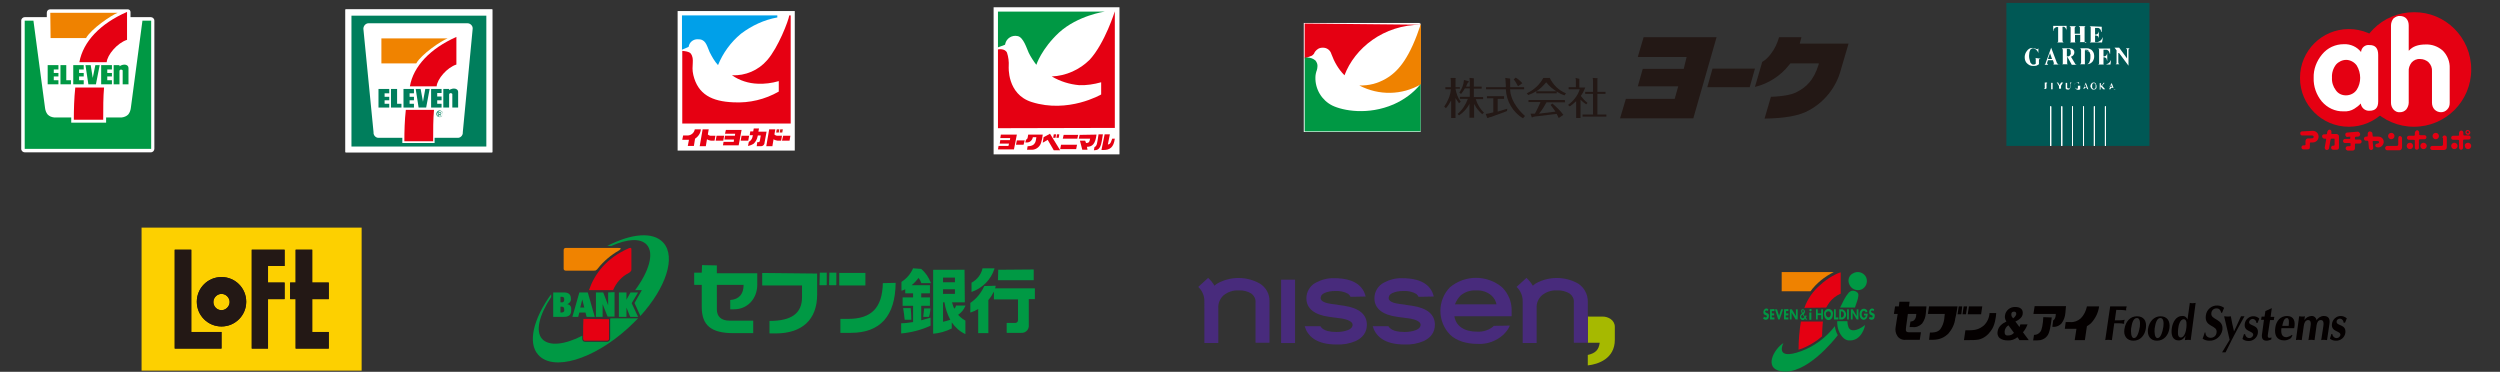 <?xml version="1.0" encoding="utf-8"?>
<!-- Generator: Adobe Illustrator 27.7.0, SVG Export Plug-In . SVG Version: 6.00 Build 0)  -->
<svg version="1.1" id="レイヤー_1" xmlns="http://www.w3.org/2000/svg" xmlns:xlink="http://www.w3.org/1999/xlink" x="0px"
	 y="0px" viewBox="0 0 860 127.9" style="enable-background:new 0 0 860 127.9;" xml:space="preserve">
<rect x="0" y="0" width="860" height="127.9" fill="#333333" stroke="none"/>
<style type="text/css">
	.st0{fill:#FFFFFF;}
	.st1{fill:#00A0E9;}
	.st2{fill:#E60012;}
	.st3{fill:#D71A18;}
	.st4{fill:#005855;}
	.st5{fill:#007E5C;}
	.st6{fill:#F08300;}
	.st7{fill:#EF8200;}
	.st8{fill:#E50012;}
	.st9{fill:#009844;}
	.st10{fill:#231815;}
	.st11{fill:none;}
	.st12{fill:#009944;}
	.st13{fill:#A6B900;}
	.st14{fill:#482B7C;}
	.st15{fill:#FDD000;}
	.st16{fill-rule:evenodd;clip-rule:evenodd;fill:#009844;}
	.st17{fill-rule:evenodd;clip-rule:evenodd;fill:#E50012;}
	.st18{fill:#040000;}
</style>
<g>
	<rect x="233.1" y="3.8" class="st0" width="40.3" height="48"/>
	<path class="st1" d="M234.6,5.3v11.8c0.4-0.1,1.8-0.8,2.3-1c0.2-1.5,1.5-2.6,3-2.6c2.8-0.1,3.1,1.8,4.2,4.4
		c0.8,1.6,1.7,3.2,2.9,4.5c1.7-4.2,4.4-7.9,7.9-10.8c3.7-2.8,8-4.8,12.5-5.6V5.3H234.6z"/>
	<path class="st2" d="M271.5,5.3c-0.2,1.7-3.8,11.1-7.6,15.4c-3,3.5-7.5,5.4-12.1,5.2c2.6,1.8,5.7,2.8,8.9,2.9
		c2.4,0.1,4.8-0.2,7.2-0.9v3.6c-4.7,2.7-10.1,4-15.6,3.7c-7.4-0.3-12.2-2.7-13.8-9.4c-0.8-3.3,0.6-5.4-0.9-7.4
		c-0.6-0.7-2-0.8-2.9-0.9v25H272V5.3H271.5z"/>
	<path class="st2" d="M239,44.5h2.1c-0.1,1.3-0.9,2.5-2,3.2l-0.4,2.5h-2.1l0.4-2.1h-2.3l0.3-1.5h1.7C237.8,46.5,238.8,45.7,239,44.5
		"/>
	<polygon class="st2" points="246.5,46.7 246.2,48.4 248.8,48.4 249.1,46.7 	"/>
	<polygon class="st2" points="255.1,46.7 254.8,48.4 257.4,48.4 257.7,46.7 	"/>
	<polygon class="st2" points="269.4,46.7 269,48.4 271.6,48.4 271.9,46.7 	"/>
	<path class="st2" d="M244.4,46.7c-0.6-0.1-0.9-0.4-0.9-0.5l0.3-1.7h-2.1l-1,5.8h2.1l0.4-2.4c0.4,0.3,0.9,0.4,1.4,0.5h1.2l0.3-1.7
		C246.1,46.7,244.4,46.7,244.4,46.7z"/>
	<path class="st2" d="M267.3,46.7c-0.6-0.1-0.9-0.4-0.9-0.5l0.3-1.7h-2.1l-1,5.8h2.1l0.4-2.4c0.4,0.3,0.9,0.4,1.4,0.5h1.2l0.3-1.7
		C269,46.7,267.3,46.7,267.3,46.7z"/>
	<polygon class="st2" points="249.7,44.7 249.4,46 252.9,46 252.8,46.7 249.4,46.7 249.2,48 252.5,48 252.4,48.8 248.9,48.8 
		248.7,50 254.1,50 255.1,44.7 	"/>
	<path class="st2" d="M260.9,45.2l0.2-1h-1.8l-0.2,1h-1l-0.2,1.3h1.1l-0.1,0.4c-0.1,0.8-0.6,1.5-1.3,1.9l-0.3,1.4
		c0.7-0.1,1.4-0.4,2-0.8c0.7-0.7,1.1-1.5,1.3-2.4l0.1-0.4h1l-0.3,1.8c-0.1,0.3-0.2,0.5-0.4,0.5h-0.5l-0.2,1.4h1.5
		c0.6,0,1.2-0.5,1.2-1.2l0.7-3.8h-2.8V45.2z"/>
	<polygon class="st3" points="267.2,44.5 267,45.6 267.9,45.6 268.1,44.5 	"/>
	<polygon class="st3" points="268.4,44.5 268.2,45.6 269.1,45.6 269.3,44.5 	"/>
</g>
<g>
	<rect x="690.2" y="1" class="st4" width="49.2" height="49.2"/>
	<path class="st0" d="M717.6,14.7L717.6,14.7L717.6,14.7L717.6,14.7h-0.2h-0.1l-0.1-0.1l-0.1-0.1c0-0.1,0-0.1,0-0.2V9.5
		c0-0.1,0-0.1,0-0.2l0.1-0.1l0.1-0.1c0,0,0.1,0,0.1-0.1h0.1h0.1l0,0l0,0l0,0c0,0,0-0.1,0,0H715l0,0l0,0l0,0h0.1l0.1,0.1
		c0,0,0.1,0,0.1,0.1c0,0,0.1,0,0.1,0.1l0.1,0.1c0,0.1,0,0.1,0,0.2v2h-1.8v-2c0-0.1,0-0.1,0.1-0.2V9.3l0.1-0.1c0.1,0,0.1-0.1,0.2-0.1
		l0.1-0.1h0.1l0,0l0,0h-2.5l0,0l0,0l0,0h0.1l0.1,0.1l0.1,0.1l0.1,0.1l0.1,0.1c0,0.1,0,0.1,0,0.2v4.7c0,0.1,0,0.1,0,0.1l-0.1,0.1
		l-0.1,0.1H712h-0.1h-0.1l0,0l0,0l0,0l0,0h2.5l0,0l0,0l0,0h-0.1h-0.1H714l-0.1-0.1l-0.1-0.1c0-0.1,0-0.1,0-0.2V12h1.8v2.2
		c0,0.1,0,0.1,0,0.1s0,0.1-0.1,0.1l-0.1,0.1h-0.1h-0.1h-0.1l0,0l0,0l0,0l0,0h2.6l0,0"/>
	<path class="st0" d="M712.3,18.6c0,0.1-0.1,0.3-0.2,0.4c-0.2,0.3-0.5,0.4-0.8,0.4H711v-2.6h0.6c0.3,0,0.5,0.2,0.6,0.4
		c0.1,0.1,0.1,0.3,0.1,0.4c0,0.2,0.1,0.3,0,0.5C712.4,18.2,712.4,18.4,712.3,18.6 M714.3,22.2L714.3,22.2h-0.2c0,0-0.1,0-0.1-0.1
		l-0.1-0.1l-1.5-2.5c0.1,0,0.2-0.1,0.3-0.1c0.1-0.1,0.2-0.1,0.3-0.2s0.2-0.2,0.3-0.3c0.1-0.1,0.1-0.3,0.2-0.4c0.1-0.3,0.1-0.7,0-1
		c-0.1-0.2-0.2-0.4-0.4-0.5c-0.2-0.2-0.4-0.3-0.6-0.3c-0.2-0.1-0.5-0.1-0.7-0.1H709l0,0l0,0h0.1h0.1c0.1,0,0.1,0,0.2,0.1
		c0.1,0,0.1,0.1,0.1,0.2c0.1,0.1,0.1,0.2,0.1,0.3v4.6v0.1c0,0,0,0.1-0.1,0.1l-0.1,0.1h-0.1h-0.1h-0.1l0,0l0,0l0,0h2.5l0,0l0,0l0,0
		c0,0,0,0-0.1,0h-0.1h-0.1l-0.1-0.1l-0.1-0.1v-0.1v-2.2h0.1l1.5,2.7h1.7l0,0h-0.1"/>
	<path class="st0" d="M699.8,19.9L699.8,19.9L699.8,19.9L699.8,19.9L699.8,19.9h0.2h0.1l0.1,0.1c0,0,0.1,0.1,0.1,0.2s0,0.2,0,0.2
		v1.5c-0.1,0.1-0.2,0.2-0.3,0.2c-0.1,0.1-0.2,0.1-0.3,0.1s-0.3,0-0.4,0c-0.1,0-0.3-0.1-0.4-0.2c-0.1-0.1-0.2-0.2-0.3-0.3
		c-0.1-0.1-0.2-0.2-0.2-0.4c-0.1-0.4-0.2-0.7-0.3-1.1s-0.1-0.7-0.1-1.1c0-0.3,0.1-0.7,0.1-1c0-0.2,0.1-0.4,0.2-0.6
		c0-0.1,0.1-0.2,0.1-0.3c0.1-0.2,0.2-0.3,0.4-0.4c0.1-0.1,0.3-0.2,0.5-0.2s0.3,0,0.5,0.1s0.4,0.2,0.5,0.3c0.2,0.2,0.4,0.3,0.5,0.5
		c0.2,0.2,0.3,0.5,0.4,0.8v0.1l0,0l0,0l0,0v-2l0,0l0,0l0,0l0,0l0,0v0.1c0,0,0,0,0,0.1c0,0,0,0.1-0.1,0.1c0,0,0,0.1-0.1,0.1
		c0,0,0,0-0.1,0.1l0,0l0,0c-0.1,0-0.2,0-0.3,0c-0.3-0.1-0.4-0.2-0.7-0.3c-0.3-0.1-0.6-0.1-0.9-0.1s-0.7,0.1-1,0.3
		c-0.3,0.2-0.6,0.5-0.8,0.8c-0.2,0.3-0.4,0.6-0.5,0.9c-0.1,0.3-0.2,0.7-0.2,1c0,0.4,0,0.7,0.1,1.1c0.1,0.4,0.3,0.7,0.5,1
		c0.3,0.3,0.6,0.6,1,0.8c0.4,0.2,0.8,0.3,1.2,0.3s0.8,0,1.2-0.1c0.3-0.1,0.6-0.3,0.9-0.5v-1.4v-0.1c0-0.1,0-0.1,0.1-0.2
		c0-0.1,0.1-0.1,0.2-0.1c0,0,0.1-0.1,0.2-0.1h0.1h0.1l0,0L699.8,19.9z"/>
	<path class="st0" d="M718.7,9L718.7,9L718.7,9h0.2l0.1,0.1l0.1,0.1l0.1,0.1c0,0.1,0,0.1,0,0.2v4.7v0.1l-0.1,0.1l-0.1,0.1l-0.1,0.1
		h-0.1h-0.1l0,0l0,0l0,0h4.4l0.3-1.7h-0.1c-0.1,0.3-0.2,0.5-0.4,0.7c-0.1,0.2-0.3,0.3-0.5,0.5c-0.2,0.1-0.4,0.2-0.6,0.3
		c-0.2,0.1-0.4,0.1-0.5,0.1c-0.1,0-0.2,0-0.3,0h-0.1c-0.1,0-0.2-0.1-0.2-0.1v-2.2c0.2,0,0.4,0,0.6,0.1c0.1,0,0.3,0.1,0.4,0.2
		c0.1,0.1,0.2,0.2,0.2,0.4c0.1,0.2,0.1,0.4,0.1,0.5l0,0l0,0l0,0l0,0l0,0v-2.8l0,0l0,0l0,0l0,0l0,0c0,0.2,0,0.3-0.1,0.5
		c-0.1,0.1-0.1,0.3-0.2,0.4c-0.1,0.1-0.2,0.2-0.4,0.3s-0.4,0.1-0.6,0.1V9.7c0,0,0,0,0-0.1l0,0l0,0l0,0h1c0.2,0,0.4,0.1,0.5,0.2
		c0.1,0.1,0.3,0.2,0.3,0.3c0.1,0.1,0.2,0.2,0.2,0.4c0,0.1,0.1,0.2,0.1,0.3s0,0.1,0.1,0.2h0.1V9.2L718.7,9
		C718.7,8.9,718.7,8.9,718.7,9L718.7,9L718.7,9"/>
	<path class="st0" d="M706.4,10.7L706.4,10.7L706.4,10.7C706.4,10.6,706.4,10.6,706.4,10.7c0-0.3,0.1-0.4,0.1-0.6
		c0.1-0.2,0.1-0.3,0.3-0.4c0.1-0.1,0.2-0.2,0.4-0.3c0.1-0.1,0.3-0.1,0.4-0.1h0.4v4.8c0,0.1,0,0.1,0,0.2s-0.1,0.1-0.1,0.1l-0.1,0.1
		c0,0-0.1,0-0.1,0.1h-0.1h-0.1l0,0l0,0h2.7l0,0l0,0l0,0h-0.1h-0.2l-0.1-0.1h-0.1c-0.1,0-0.1-0.1-0.1-0.2s-0.1-0.2-0.1-0.3V9.2h0.4
		c0.1,0,0.2,0,0.3,0.1s0.2,0.1,0.3,0.3c0.2,0.2,0.4,0.6,0.4,0.9c0,0,0,0,0,0.1l0,0l0,0l0,0l0,0l0,0V8.9h-4.6v1.7l0,0"/>
	<path class="st0" d="M704.5,20.3l0.7-2l0.7,2H704.5z M708.3,22.3l-0.1-0.1c-0.1,0-0.1-0.1-0.2-0.1c-0.1,0-0.1-0.1-0.2-0.2
		c-0.1-0.1-0.1-0.2-0.2-0.2l-2-5.3l0,0l0,0l0,0l0,0l0,0l0,0l-1.9,5.3c0,0.1-0.1,0.2-0.1,0.3c0,0.1-0.1,0.1-0.2,0.2l-0.1,0.1h-0.1
		h-0.1l0,0l0,0h1.6l0,0l0,0l0,0h-0.1l-0.1-0.1l-0.1-0.1l-0.1-0.1c0-0.1-0.1-0.1-0.1-0.2s0-0.2,0-0.2l0.3-0.9h1.7l0.3,0.9
		c0,0.1,0,0.2,0,0.3c0,0.1,0,0.1-0.1,0.2l-0.1,0.1h-0.1h-0.1H706l0,0l0,0h2.5l0,0l0,0L708.3,22.3"/>
	<path class="st0" d="M726.2,20.6L726.2,20.6c-0.1,0.3-0.3,0.5-0.4,0.7c-0.1,0.2-0.3,0.3-0.5,0.5c-0.2,0.1-0.4,0.2-0.6,0.3
		c-0.2,0.1-0.4,0.1-0.5,0.1c-0.1,0-0.2,0-0.3,0h-0.1c-0.1,0-0.1-0.1-0.2-0.1v-2.4c0.2,0,0.4,0,0.5,0.1c0.1,0,0.3,0.1,0.4,0.2
		c0.1,0.1,0.2,0.2,0.2,0.4c0.1,0.2,0.1,0.4,0.1,0.5l0,0l0,0l0,0l0,0h0.1l0,0l0,0v-2.8l0,0l0,0l0,0c0,0.2-0.1,0.3-0.1,0.5
		c-0.1,0.1-0.1,0.3-0.2,0.4c-0.1,0.1-0.2,0.2-0.4,0.3c-0.2,0.1-0.4,0.1-0.6,0.1v-2.3l0,0l0,0l0,0h1c0.2,0,0.4,0.1,0.5,0.2
		c0.1,0.1,0.3,0.2,0.3,0.3c0.1,0.1,0.1,0.2,0.2,0.4c0,0.1,0.1,0.2,0.1,0.3c0,0.1,0,0.1,0.1,0.2h0.1v-1.8h-4.3l0,0l0,0l0,0l0,0h0.1
		h0.1l0.1,0.1l0.1,0.1l0.1,0.1c0,0.1,0,0.1,0,0.2v4.6v0.1L722,22l-0.1,0.1l-0.1,0.1h-0.1h-0.1l0,0l0,0l0,0h4.4L726.2,20.6
		L726.2,20.6"/>
	<path class="st0" d="M719.1,19.6c0,0.3,0,0.7-0.1,1c0,0.2-0.1,0.4-0.2,0.6c0,0.1-0.1,0.2-0.1,0.3c-0.1,0.2-0.3,0.4-0.5,0.5
		c-0.1,0-0.1,0.1-0.2,0.1c-0.1,0-0.2,0-0.2,0c-0.1,0-0.2,0-0.2,0h-0.2h-0.1l0,0l-0.1-0.1v-4.7c0-0.1,0-0.1,0.1-0.2h0.1h0.1
		c0.1,0,0.1,0,0.2,0c0.1,0,0.2,0,0.2,0c0.1,0,0.2,0,0.2,0.1c0.1,0,0.1,0.1,0.2,0.1c0.2,0.2,0.4,0.4,0.5,0.6c0.1,0.3,0.2,0.6,0.3,0.9
		C719.1,18.9,719.1,19.2,719.1,19.6 M720.3,18.4c-0.1-0.3-0.3-0.6-0.5-0.9s-0.5-0.5-0.8-0.6c-0.3-0.2-0.7-0.3-1.1-0.3h-2.6
		 M715.3,16.6C715.4,16.6,715.4,16.6,715.3,16.6h0.2l0.2,0.1c0.1,0.1,0.1,0.1,0.1,0.2s0.1,0.2,0.1,0.3v4.3c0,0.1,0,0.2-0.1,0.3
		c0,0.1-0.1,0.1-0.1,0.2c-0.1,0-0.1,0.1-0.2,0.1h-0.1h-0.1l0,0h2.7c0.4,0,0.8-0.1,1.1-0.3c0.3-0.2,0.6-0.4,0.8-0.7
		c0.2-0.3,0.3-0.6,0.4-0.9c0.1-0.3,0.1-0.7,0.1-1s-0.1-0.7-0.2-1"/>
	<path class="st0" d="M732.7,16.6h-1.6l0,0l0,0l0,0h0.1h0.1l0.1,0.1c0.1,0,0.1,0.1,0.1,0.1l0.1,0.1c0,0.1,0.1,0.1,0.1,0.2v3
		l-2.7-3.7h-1.6l0.7,0.9v4.3c0,0.1,0,0.1,0,0.2s-0.1,0.1-0.1,0.1l-0.1,0.1l-0.1,0.1h-0.1h-0.1l0,0l0,0l0,0h1.7l0,0h-0.1h-0.1l0,0
		c-0.1,0-0.1-0.1-0.2-0.1c-0.1,0-0.1-0.1-0.1-0.2s-0.1-0.2-0.1-0.3v-3.6l3.5,4.7l0,0l0,0l0,0l0,0l0,0l0,0l0,0v-5.4
		c0-0.1,0-0.2,0.1-0.3c0.1-0.1,0.2-0.2,0.3-0.3L732.7,16.6L732.7,16.6L732.7,16.6C732.7,16.7,732.7,16.6,732.7,16.6"/>
	<path class="st0" d="M704.2,28.4h-0.9h0.1l0,0l0,0l0,0l0,0v0.1v1.9l0,0l0,0l0,0l0,0l0,0l0,0c0,0,0-0.1-0.1-0.1l0,0l0,0l0,0h-0.1
		l0,0l0,0l0,0l0,0v0.1c0,0,0,0.1,0.1,0.1l0.1,0.1h0.1c0.1,0,0.2,0,0.2,0c0.1,0,0.1-0.1,0.2-0.1c0-0.1,0.1-0.1,0.1-0.2
		c0-0.1,0-0.2,0-0.2v-1.3v-0.1l0,0l0,0l0,0h0.1h0.1L704.2,28.4L704.2,28.4z"/>
	<path class="st0" d="M706.3,30.7h-0.1h-0.1c0,0,0,0,0-0.1v-0.1v-1.9v-0.1l0,0l0,0l0,0c0,0,0,0,0.1,0h0.1l0,0l0,0h-1l0,0l0,0h0.1
		h0.1l0,0c0,0,0,0,0.1,0.1v0.1v1.8v0.1c0,0,0,0.1-0.1,0.1l0,0h-0.1h0.8"/>
	<path class="st0" d="M709.5,28.4h-0.6h0.1l0,0l0,0l0,0l0,0l-0.5,0.9l-0.5-0.9l0,0l0,0l0,0l0,0h0.1h-0.8l0,0h0.1h0.1l0.1,0.1
		l0.1,0.1l0.6,1v0.7v0.1c0,0,0,0,0,0.1l0,0l0,0h-0.1h0.9l0,0l0,0H709l0,0l0,0v-0.1v-0.1v-0.8l0.6-1c0,0,0-0.1,0.1-0.1l0.1-0.1h0.1
		L709.5,28.4"/>
	<path class="st0" d="M712.6,28.4h-0.7h0.1h0.1l0,0l0,0v0.1v1.4c0,0.1,0,0.2,0,0.2c0,0.1-0.1,0.1-0.1,0.2c-0.1,0.1-0.1,0.1-0.2,0.1
		c-0.1,0-0.1,0-0.2,0c-0.1,0-0.2,0-0.2,0c-0.1,0-0.1-0.1-0.2-0.1c0-0.1-0.1-0.1-0.1-0.2c0-0.1,0-0.2,0-0.2v-1.2v-0.1v-0.1h0.1h0.1
		h-0.8h0.1l0,0l0,0c0,0,0,0,0,0.1v0.1v1.4c0,0.1,0,0.2,0,0.3s0.1,0.2,0.1,0.2c0.1,0.1,0.2,0.1,0.3,0.2c0.1,0,0.3,0,0.4,0
		c0.1,0,0.2,0,0.3,0c0.1,0,0.2-0.1,0.2-0.2c0.1-0.1,0.1-0.2,0.2-0.2c0-0.1,0.1-0.2,0.1-0.3v-1.3v-0.1l0,0l0,0h0.1h0.1l0,0l0,0l0,0
		L712.6,28.4z"/>
	<path class="st0" d="M715.6,29.5h-0.9h0.1l0,0l0,0l0,0v0.1v0.8l-0.1,0.1h-0.1h-0.1h-0.1h-0.1h-0.1c0,0-0.1,0-0.1-0.1l-0.1-0.1
		l-0.1-0.1c0,0-0.1-0.1-0.1-0.2c0-0.1-0.1-0.1-0.1-0.2v-0.1v-0.2c0-0.1,0-0.1,0-0.2s0-0.1,0-0.2V29v-0.1c0-0.1,0-0.1,0.1-0.1
		c0,0,0-0.1,0.1-0.1c0,0,0-0.1,0.1-0.1l0.1-0.1l0.1-0.1h0.1h0.2c0.1,0,0.1,0,0.2,0c0.1,0,0.1,0.1,0.2,0.1c0.1,0,0.1,0.1,0.1,0.2
		s0.1,0.1,0.1,0.2l0,0h0.1l0,0v-0.6l0,0l0,0h-0.1l0,0l0,0l0,0l0,0l0,0H715h-0.1h-0.1h-0.1h-0.2l-0.2,0.1c-0.1,0-0.2,0.1-0.3,0.2
		s-0.2,0.2-0.2,0.3c-0.1,0.1-0.1,0.2-0.1,0.3c0,0.1,0,0.2,0,0.4c0,0.1,0,0.2,0.1,0.4c0,0.1,0.1,0.2,0.1,0.3c0.1,0.1,0.1,0.2,0.2,0.3
		c0.1,0.1,0.2,0.1,0.3,0.2c0.1,0,0.3,0.1,0.4,0.1c0.1,0,0.1,0,0.2,0c0.1,0,0.1,0,0.2,0l0.2-0.1c0.1-0.1,0.2-0.1,0.2-0.2v-0.8
		c0,0,0,0,0-0.1S715.6,29.7,715.6,29.5L715.6,29.5L715.6,29.5l0.1,0.1l0,0l0,0l0,0"/>
	<path class="st0" d="M717,29.9l0.4-0.9l0.3,0.9H717z M718.5,30.7L718.5,30.7c-0.1,0-0.1-0.1-0.2-0.1v-0.1l-0.8-2.1l0,0l0,0l0,0
		l-0.8,2.1c0,0,0,0,0,0.1l0,0l0,0h-0.1l0,0h0.5H717l0,0l0,0l0,0l0,0l0.2-0.5h0.6l0.2,0.5l0,0l0,0l0,0l0,0l0,0h-0.3l0,0L718.5,30.7
		L718.5,30.7L718.5,30.7"/>
	<path class="st0" d="M720.9,30c0,0.1-0.1,0.2-0.1,0.3s-0.1,0.2-0.2,0.2c-0.1,0.1-0.1,0.1-0.2,0.1c-0.1,0-0.1,0-0.2,0
		c-0.1,0-0.2-0.1-0.2-0.1c-0.1-0.1-0.1-0.2-0.2-0.2c-0.1-0.1-0.1-0.2-0.1-0.3s0-0.3,0-0.4s0-0.3,0-0.4s0.1-0.2,0.1-0.3
		c0-0.1,0.1-0.2,0.2-0.2c0.1-0.1,0.1-0.1,0.2-0.1c0.1,0,0.1,0,0.2,0c0.1,0,0.2,0.1,0.2,0.1c0.1,0.1,0.1,0.1,0.2,0.2
		c0.1,0.1,0.1,0.2,0.1,0.4c0,0.1,0,0.3,0,0.4C720.9,29.7,720.9,29.8,720.9,30 M721,28.8c-0.1-0.1-0.2-0.2-0.3-0.3
		c-0.1-0.1-0.2-0.1-0.4-0.1c-0.1,0-0.2,0-0.2,0c-0.1,0-0.3,0.1-0.4,0.1c-0.1,0.1-0.2,0.2-0.3,0.3c-0.1,0.1-0.1,0.2-0.2,0.4
		c0,0.1-0.1,0.3-0.1,0.4s0,0.3,0.1,0.4c0,0.1,0.1,0.3,0.2,0.4c0.1,0.1,0.2,0.2,0.3,0.3c0.1,0.1,0.2,0.1,0.4,0.1c0.1,0,0.2,0,0.3,0
		s0.3-0.1,0.4-0.1c0.1-0.1,0.2-0.2,0.3-0.3c0.1-0.1,0.1-0.2,0.1-0.4c0-0.1,0-0.3,0-0.4s0-0.3-0.1-0.4C721.1,29,721,28.9,721,28.8"/>
	<path class="st0" d="M724.4,30.7L724.4,30.7L724.4,30.7h-0.2l-0.1-0.1l-0.1-0.1l-0.9-1l0.7-0.8l0.1-0.1l0.1-0.1h0.1h0.1l0,0l0,0
		h-0.8h0.1l0,0l0,0c0,0,0,0,0,0.1l0,0v0.2l-0.8,0.8v-0.8v-0.1v-0.1l0,0h0.1h-0.7h0.1h0.1v0.1v0.1v1.8v0.1l-0.1,0.1h-0.1H722h0.8
		h-0.1h-0.1l0,0c0,0,0,0,0-0.1c0,0,0,0,0-0.1v-0.9l0.8,0.9c0,0,0,0,0,0.1l0,0l0,0l0,0L724.4,30.7"/>
	<path class="st0" d="M725.7,29.9l0.4-0.9l0.4,0.9H725.7z M727.3,30.7L727.3,30.7L727.3,30.7L727.3,30.7h-0.1l0,0v-0.1l-0.8-2.1l0,0
		l0,0l0,0l-0.8,2.1v0.1l0,0l0,0h-0.1l0,0l0,0l0,0h0.5l0,0l0,0l0,0l0,0l0,0l0.2-0.5h0.8L727.3,30.7L727.3,30.7L727.3,30.7L727.3,30.7
		L727.3,30.7l-0.2,0.1l0,0h0.8"/>
	<polygon class="st0" points="720.3,30.5 720.4,30.6 720.4,30.5 	"/>
	<polygon class="st0" points="720.3,28.5 720.4,28.5 720.4,28.5 	"/>
	<rect x="712.8" y="36.6" class="st0" width="0.3" height="13.6"/>
	<rect x="712.8" y="36.6" class="st0" width="0.3" height="13.6"/>
	<rect x="712.8" y="36.6" class="st0" width="0.3" height="13.6"/>
	<rect x="716.6" y="36.6" class="st0" width="0.3" height="13.6"/>
	<rect x="716.6" y="36.6" class="st0" width="0.3" height="13.6"/>
	<rect x="716.6" y="36.6" class="st0" width="0.3" height="13.6"/>
	<rect x="720.3" y="36.6" class="st0" width="0.3" height="13.6"/>
	<rect x="720.3" y="36.6" class="st0" width="0.3" height="13.6"/>
	<rect x="720.3" y="36.6" class="st0" width="0.3" height="13.6"/>
	<rect x="724.1" y="36.6" class="st0" width="0.3" height="13.6"/>
	<rect x="724.1" y="36.6" class="st0" width="0.3" height="13.6"/>
	<rect x="724.1" y="36.6" class="st0" width="0.3" height="13.6"/>
	<rect x="709.1" y="36.6" class="st0" width="0.3" height="13.6"/>
	<rect x="709.1" y="36.6" class="st0" width="0.3" height="13.6"/>
	<rect x="709.1" y="36.6" class="st0" width="0.3" height="13.6"/>
	<rect x="705.3" y="36.6" class="st0" width="0.3" height="13.6"/>
	<rect x="705.3" y="36.6" class="st0" width="0.3" height="13.6"/>
	<rect x="705.3" y="36.6" class="st0" width="0.3" height="13.6"/>
</g>
<g>
	<rect x="118.8" y="3.2" class="st0" width="50.6" height="49.2"/>
	<rect x="120.9" y="5.4" class="st0" width="46.4" height="45"/>
	<rect x="119.9" y="4.4" class="st0" width="48.4" height="47.1"/>
	<path class="st0" d="M169.3,3.3h-50.4v49.1h50.4V3.3z M167.3,50.4h-46.4v-45h46.4V50.4z"/>
	<path class="st5" d="M159.2,45.5c0.1,0.9-0.6,1.8-1.5,1.9h-8.2v1.8h-11.1v-1.8H130c-0.9-0.1-1.6-1-1.5-1.9L125,9.9
		c0-1,0.8-1.9,1.8-1.9h34c1,0,1.9,0.9,1.8,1.9L159.2,45.5z M120.9,50.4h46.4v-45h-46.4V50.4z"/>
	<path class="st6" d="M131.2,13.2H154c-2.2,0.8-9.1,5.5-10.8,8.6h-12C131.2,21.8,131.2,13.2,131.2,13.2z"/>
	<path class="st2" d="M149.3,37.8c-0.3,3.1-0.3,6.9-0.3,10.8h-9.9c0-3.6,0.1-7.2,0.5-10.8H149.3z"/>
	<path class="st2" d="M150.2,29.7c0.2-2.5,3.6-6.5,6.8-7.5v-9.5c-9,4-14.8,10.1-16,17H150.2z"/>
	<path class="st5" d="M151.3,39.2c0.2,0,0.3,0,0.3-0.2s-0.1-0.2-0.3-0.2H151v0.4H151.3z M151,39.9h-0.2v-1.3h0.5
		c0.3,0,0.5,0.1,0.5,0.4c0,0.2-0.1,0.4-0.3,0.4l0,0l0.4,0.6h-0.2l-0.3-0.6h-0.2L151,39.9z M151.3,40.2c0.6,0,1-0.4,1.1-0.9
		c0-0.6-0.4-1-0.9-1.1s-1,0.4-1.1,0.9c0,0,0,0,0,0.1C150.3,39.7,150.7,40.1,151.3,40.2C151.2,40.2,151.2,40.2,151.3,40.2
		 M150.1,39.2c0-0.6,0.5-1.2,1.1-1.2s1.2,0.5,1.2,1.1s-0.5,1.2-1.1,1.2l0,0C150.6,40.3,150.1,39.8,150.1,39.2L150.1,39.2"/>
	<polygon class="st5" points="130.2,30.6 133.9,30.6 133.9,32.1 132.3,32.1 132.3,33.3 133.9,33.3 133.9,34.5 132.3,34.5 
		132.3,35.7 133.9,35.7 133.9,37 130.2,37 	"/>
	<polygon class="st5" points="138.8,30.6 142.4,30.6 142.4,32.1 140.9,32.1 140.9,33.3 142.4,33.3 142.4,34.5 140.9,34.5 
		140.9,35.7 142.4,35.7 142.4,37 138.8,37 	"/>
	<polygon class="st5" points="136.6,35.7 138.1,35.7 138.1,37 134.5,37 134.5,30.6 136.6,30.6 	"/>
	<polygon class="st5" points="143,30.6 144,37 146.6,37 147.8,30.6 146.3,30.6 145.5,35 144.7,30.6 	"/>
	<path class="st5" d="M154.5,31v-0.4h-2V37h2v-4.5c0.1-0.7,1.1-0.5,1.1-0.1V37h2v-5.4C157.6,30.5,156,30,154.5,31"/>
	<polygon class="st5" points="148.3,30.6 151.9,30.6 151.9,32 150.4,32 150.4,33.2 151.9,33.2 151.9,34.5 150.4,34.5 150.4,35.7 
		151.9,35.7 151.9,37 148.3,37 	"/>
</g>
<rect x="448.5" y="7.9" class="st0" width="39.9" height="37.5"/>
<rect x="448.8" y="8.1" class="st0" width="39.9" height="37.3"/>
<path class="st7" d="M476.7,27.1c-2.8,1.6-5.8,2.4-9.1,2.3c6.7,3.5,14.6,3.4,21.2-0.4V8.2C485.1,19.4,481.4,24.4,476.7,27.1"/>
<path class="st8" d="M448.8,8.1v12l2.1-0.8c0.5-0.1,0.8-0.5,1.1-0.8c0.2-0.6,0.7-1.2,1.3-1.6c0.5-0.4,1.2-0.5,1.8-0.5
	c1.3,0,2.5,0.8,2.9,2.2c1,2.7,2.4,5.2,4.5,7.3c3.5-9.3,13.4-17.4,26.4-17.4l0,0L448.8,8.1z"/>
<path class="st9" d="M479.4,35.9c-8.8,3.8-17.4,2.2-21.1,0.4c-3.6-1.8-5.9-5.6-5.8-9.7c0-0.8,0.2-1.7,0.5-2.5
	c0.1-0.4,0.2-0.8,0.2-1.2c0.1-0.7-0.2-1.5-0.7-2.1c-0.7-0.6-1.7-1-2.7-1h-1v25.4h39.9V28.9C486.2,32,483,34.3,479.4,35.9"/>
<path class="st10" d="M505.5,26.8L505.5,26.8l0.1,1.1v1.9h-1.3l0.6-1.3c0.1-0.1,0.4-0.2,0.4-0.4c0-0.1-0.1-0.1-0.2-0.2l-1.5-0.4l0,0
	c-0.1,1.6-0.7,3.1-1.6,4.4l0,0l0.6,0.4l0.1-0.1c0.5-0.6,0.8-1.1,1.2-1.8l0,0h1.7v2.9h-3.4V34h2.7v0.1c-0.7,1.9-1.9,3.8-3.5,5.1l0,0
	l0.5,0.5l0,0c1.5-1,2.7-2.3,3.5-3.8l0.1-0.2v4.8h1.6v-4.6h0.1c0.6,1.3,1.6,2.4,2.7,3.4l0,0c0-0.1,0.5-0.5,0.6-0.5l0,0
	c-1.3-1.3-2.3-2.9-2.8-4.6v-0.1h2.5v-0.7H507v-2.9h2.7v-0.7H507v-2.5v-0.1l0,0v-0.2c0-0.1-0.1-0.1-0.2-0.1L505.5,26.8L505.5,26.8z
	 M499,26.8v0.2l0.1,0.7v2.3h-1.9v0.7h1.9v0.1c-0.2,2.2-1.1,4.1-2.3,5.9l0,0l0.6,0.5l0,0c0.7-0.7,1.2-1.6,1.7-2.5h0.1v5.9h1.5v-6.9
	l0.1,0.2c0.4,0.6,0.7,1.1,1.1,1.6l0,0l0.6-0.5l0,0c-1-1.3-1.5-2.8-1.8-4.4v-0.1h1.5V30h-1.5v-2.8v-0.1l0.1-0.2c0,0,0-0.1-0.2-0.1
	L499,26.8L499,26.8z"/>
<path class="st10" d="M517.8,26.8l0.1,0.8l0.1,1.8V30h-6.8v0.7h6.8l0,0c0.2,4.1,2.4,7.9,5.9,10l0,0l0.7-0.8l0,0
	c-4.7-4.2-5.1-8-5.1-9v-0.2h0.1h4.7V30h-4.8v-0.5v-1.1v-1v-0.2v-0.1c0-0.1-0.2-0.1-0.2-0.1L517.8,26.8L517.8,26.8z M520.7,27.3
	L520.7,27.3c0.6,0.7,1.1,1.6,1.5,2.4l0,0l1.5-1.1l0,0c-0.7-0.7-1.5-1.5-2.3-1.9l0,0L520.7,27.3z M517.4,33.1h-5.9v0.7h2.2v4.8
	l-0.2,0.1c-0.8,0.2-1.6,0.4-2.4,0.5l0,0c0,0.1,0.5,1.3,0.5,1.3c0,0.1,0.1,0.1,0.2,0.1s0.1,0,0.4-0.2l0,0l0,0l0.4-0.1h0.1
	c1.3-0.5,4.6-1.6,5.7-2.1c0,0,0.1-0.5,0.1-0.8l0,0l-3.3,1v-4.4h2.2v-0.7L517.4,33.1z"/>
<path class="st10" d="M533.1,26.8h-2.2c-1.2,2.3-3.3,4.2-5.7,5.3l0,0c0.1,0.1,0.5,0.6,0.5,0.6l0,0c1-0.4,1.8-0.7,2.7-1.3h0.1l0,0
	l0,0c1.3-0.8,2.4-1.9,3.4-3.1v-0.1v0.1c1,1.3,2.2,2.3,3.5,3.1l0.1,0.1c0.8,0.5,1.7,1,2.7,1.3l0,0l0.5-0.7l0,0
	C536.2,31.1,534.3,29.2,533.1,26.8L533.1,26.8L533.1,26.8z M535.5,31.4h-7v0.7h7V31.4L535.5,31.4z M538.3,34.4h-12.5v0.7h4.1v0.1
	c-0.6,1.3-1.2,2.7-1.9,3.9l0,0l0,0c-0.2,0-0.5,0-0.7,0h-0.8l0,0l0.4,1.2l0.1,0.1l0.5-0.2l0.4-0.1l5.8-0.7l1.8-0.2l0.6,1.2l0.1,0.2
	l1.6-1.1l0,0c-1.1-1.5-2.4-2.7-3.8-3.9l0,0l-0.6,0.5l0,0c0.6,0.7,1.1,1.5,1.6,2.2l0.1,0.1l-5.7,0.7l0.1-0.1c1-1.2,1.8-2.5,2.5-3.8
	l0,0h6.4L538.3,34.4L538.3,34.4z"/>
<path class="st10" d="M542,26.8l0.1,0.8V30h-2.5v0.7h3.8v0.1c-0.7,2.2-2.2,4-4,5.3l0,0l0.6,0.5l0,0c0.7-0.5,1.5-1.1,2.1-1.7l0.1-0.1
	v5.8h1.5v-6.3l0.1,0.1c0.6,0.6,1.2,1.1,1.9,1.5l0,0c0-0.1,0.4-0.5,0.4-0.5l-0.1-0.1c-0.8-0.6-1.6-1.5-2.2-2.3l0,0l0,0
	c0.6-0.8,1.1-1.8,1.5-2.8c0,0,0,0,0-0.1H545h-1.7v-2.7v-0.2c0-0.1-0.1-0.1-0.1-0.1L542,26.8L542,26.8z M547.9,26.8l0.1,1v3.8h-2.7
	v0.7h2.7v7.1h-3.6v0.7h8.2v-0.7h-3.1v-7.1h2.8v-0.7h-2.8v-4.4l0.1-0.2c0-0.1-0.1-0.1-0.2-0.1L547.9,26.8L547.9,26.8z"/>
<polygon class="st10" points="601.9,30 587.3,30 589.1,23.6 603.7,23.6 "/>
<path class="st10" d="M619.1,15l0.6-2.2h-7.7c-0.6,2.1-1.5,4-2.8,5.7c-0.8,1.1-1.8,2.1-3,2.8l-2.5,8.6c4.6-1.1,8.8-3.8,11.7-7.5
	l0.5-0.6h9.8c0,0.1-0.1,0.2-0.1,0.4c-1.7,5.6-4.5,7.9-7.4,9.4c-1,0.6-3.5,1.5-9,1.7l-2.2,7.5c7-0.1,12-1,15.2-2.8
	c5.4-2.9,9.4-7.9,11-13.8c0.7-2.4,1.7-5.8,2.7-9.2H619.1z"/>
<polygon class="st10" points="590.5,12.8 565.4,12.8 563.4,19.6 580.2,19.6 579.2,23.7 565.1,23.7 563.4,29.7 577.3,29.7 576.1,34 
	559.3,34 557.3,40.7 582.4,40.7 582.5,40.7 "/>
<g>
	<polygon class="st11" points="367.8,130.7 269.7,130.7 171.5,130.7 171.5,102.9 171.5,75.1 269.7,75.1 367.8,75.1 367.8,102.9 	"/>
	<polygon class="st11" points="356.1,124.8 269.7,124.8 183.3,124.8 183.3,102.9 183.3,81 269.7,81 356.1,81 356.1,102.9 	"/>
	<polygon class="st11" points="230.1,124.8 206.7,124.8 183.3,124.8 183.3,102.9 183.3,81 206.7,81 230.1,81 230.1,102.9 	"/>
	<path class="st12" d="M210.3,84.6c5.4-2.4,10-2.8,12.2-0.4c2.6,2.9,0.8,9.1-4,15.6l0,0h2.3l-2.5,4.4c0,0,0,0,0,0.1l2,4.4l0,0
		c8.8-9.7,12.3-20.3,7.9-25.2c-3.5-3.9-11-3.2-19.3,1.1l0,0C208.9,84.6,210.3,84.6,210.3,84.6z M209.9,109.7v6.8
		c0,0.6-0.4,1-0.9,1.1h-0.1h-7.6c-0.6,0-1-0.4-1-1c0,0,0,0,0-0.1v-1l0,0c-6.1,3.1-11.4,3.7-13.8,1.1s-1-8.3,3.1-14.4c0,0,0,0,0-0.1
		v-0.9l0,0c-6.1,8.4-8.2,16.8-4.4,20.9c5.1,5.7,18.9,1.6,30.8-9.2c1.2-1.1,2.4-2.3,3.5-3.4c1.7-1.7,0,0,0,0H210
		C210,109.7,209.9,109.7,209.9,109.7L209.9,109.7z M202.2,100.6l2.4,8.4l0,0h-2.8l0,0l-0.4-1.5h-2.1l-0.4,1.5l0,0h-2l0,0l2.4-8.4
		l0,0H202.2C202.2,100.6,202.1,100.6,202.2,100.6L202.2,100.6z M201,105.8l-0.7-2.8l0,0l-0.7,2.8H201z M195.1,104.6L195.1,104.6
		c0.8-0.2,1.4-1,1.3-1.8c0-1.5-0.8-2.2-2.4-2.2h-3.7l0,0v8.4l0,0h3.7c1.5,0,2.5-0.5,2.5-2.3C196.6,105.6,196.3,104.9,195.1,104.6
		L195.1,104.6z M192.8,102.1h0.6c0.5,0,0.7,0.4,0.7,0.9c0,0.7-0.3,1-0.7,1h-0.6V102.1z M193.3,107.5h-0.5v-2h0.5
		c0.6,0,0.8,0.4,0.8,1C194.2,107.4,193.6,107.4,193.3,107.5L193.3,107.5z M219.5,100.6L219.5,100.6h-2.6l0,0l-1.4,2.5l0,0v-2.5l0,0
		h-2.6l0,0v8.4l0,0h2.6l0,0v-3.2l0,0l1.3,3.2l0,0h2.7l0,0l-2.2-4.7L219.5,100.6z M209.2,100.6L209.2,100.6v4.4l0,0l-1.7-4.4l0,0H205
		l0,0v8.4l0,0h2.3l0,0v-4.4l0,0l1.7,4.3l0,0h2.4l0,0v-8.4l0,0L209.2,100.6z"/>
	<path class="st2" d="M210.9,99.8h-8.3l0,0c2-5.7,6-11,13.7-14.4c0.3-0.1,0.5-0.2,0.7-0.1s0.2,0.3,0.2,0.6v6.6c0,0.3,0,0.6-0.2,0.8
		c-0.2,0.3-0.4,0.4-0.7,0.6C213.9,95.1,212,97.2,210.9,99.8C211,99.8,210.9,99.9,210.9,99.8L210.9,99.8z M200.7,109.7
		c-0.1,1.8-0.1,3.5-0.1,5.1v1.7c0,0.4,0.3,0.7,0.6,0.7h0.1h7.5c0.4,0,0.7-0.3,0.7-0.6v-0.1v-4.7c0-0.7,0-1.3,0-2l0,0L200.7,109.7
		C200.8,109.7,200.8,109.7,200.7,109.7L200.7,109.7z"/>
	<path class="st6" d="M204.3,93.1h-9.7c-0.4,0-0.7-0.3-0.7-0.6v-0.1V86c0-0.4,0.3-0.7,0.6-0.7h0.1h18.2c0.5,0,0.7,0,0.7,0.2
		c0,0.2-0.2,0.4-0.5,0.6c-2.8,1.6-5.3,3.7-7.3,6.2c-0.2,0.3-0.4,0.5-0.6,0.6C204.9,93.1,204.6,93.1,204.3,93.1z"/>
	<polygon class="st11" points="356.1,114.6 297.5,114.6 238.9,114.6 238.9,102.9 238.9,91.2 297.5,91.2 356.1,91.2 356.1,102.9 	"/>
	<path class="st12" d="M297.7,93.9v4.2c0,0,0,0,0,0.1h-8.9c0,0-0.1,0-0.1-0.1l0,0v-4.2c0,0,0-0.1,0.1,0H297.7z M303.7,97.4
		L303.7,97.4c-0.2,8.5-3.9,12.3-12,12.3h-2.6l0,0v4.8l0,0h3.6c10.1,0,15.3-5.8,15.4-17.2l0,0l0,0L303.7,97.4
		C303.8,97.2,303.7,97.2,303.7,97.4C303.7,97.3,303.7,97.3,303.7,97.4L303.7,97.4z M282,93.8L282,93.8l-0.1,4.2c0,0,0,0.1,0.1,0.1
		l0,0h2.3c0,0,0.1,0,0.1-0.1l0,0v-4.2c0,0,0-0.1-0.1,0H282z M285.3,93.8L285.3,93.8l-0.1,4.2c0,0,0,0.1,0.1,0.1l0,0h2.3
		c0,0,0.1,0,0.1-0.1l0,0v-4.2c0,0,0-0.1-0.1,0H285.3z M262.2,93.9v4.2c0,0,0,0,0,0.1h13.7v4c0,5.6-3.6,8.2-11.2,8.2c0,0,0,0,0,0.1
		v4.2l0,0h2.1c9.2,0,14.3-4.8,14.3-13.4v-7.2c0,0,0-0.1-0.1,0L262.2,93.9z M241.5,91.2L241.5,91.2l-0.1,2.6h-2.5h-0.1v4.1
		c0,0,0,0.1,0.1,0.1h2.5v7.6c0,6.3,3.2,9,10.9,9h6.7c0,0,0,0,0.1,0v-4.2c0,0,0-0.1-0.1-0.1l0,0h-8.1c-2.8,0-4.3-1.4-4.3-3.9V98h9.2
		c0,3.2-1.6,5-4.6,5.2c0,0-0.1,0,0,0.1v3v0.1h1.3c4.6,0,8-3.6,8-8.5V94c0,0,0,0-0.1,0h-13.8v-2.6c0,0,0,0,0-0.1L241.5,91.2
		L241.5,91.2z M343.4,92.8C343.3,92.8,343.3,92.8,343.4,92.8l-0.1,3.5c0,0.1,0,0.1,0.1,0.1h12.1c0.1,0,0.1,0,0.1-0.1v-3.5
		c0-0.1,0-0.1-0.1-0.1L343.4,92.8L343.4,92.8z M338.6,98.4C338.6,98.4,338.5,98.4,338.6,98.4c-1.1,2.4-2.7,4.4-4.8,5.8v0.1v3.1
		c0,0.1,0,0.1,0.1,0.1c0.9-0.3,1.8-0.7,2.6-1.2v8.2c0,0.1,0,0.1,0.1,0.1h3.3c0.1,0,0.1,0,0.1-0.1v-11.3c0.8-0.9,1.4-1.9,1.9-2.9v2.6
		c0,0.1,0,0.1,0.1,0.1h8.2v7.1c0,0.6-0.4,1-1,1h-2.8c-0.1,0-0.1,0-0.1,0.1v3.2c0,0.1,0,0.1,0.1,0.1h4.9c1.3,0.1,2.4-0.8,2.6-2.1
		c0-0.2,0-0.3,0-0.5v-9h2c0.1,0,0.1,0,0.1-0.1v-3.5c0-0.1,0-0.1-0.1-0.1h-13.6c0.1-0.3,0.2-0.6,0.2-0.8s0-0.1-0.1-0.1L338.6,98.4
		L338.6,98.4z M338,92.3C337.9,92.3,337.9,92.3,338,92.3c-0.5,2.2-1.9,3.9-3.7,4.9c0,0-0.1,0-0.1,0.1v3c0,0.1,0,0.1,0.1,0.1
		c3.7-1.3,6.6-4.2,7.8-8c0-0.1,0-0.1-0.1-0.1H338z M331.8,92.8L331.8,92.8l0.1,11.1c0,0.1,0,0.1-0.1,0.1h-4.3
		c0.2,0.7,0.4,1.5,0.8,2.2c0.3-0.3,0.5-0.7,0.6-1.1c0,0,0-0.1,0.1,0h3c0.1,0,0.1,0,0.1,0.1c-0.5,1.2-1.3,2.3-2.5,3.1
		c0.7,0.8,1.6,1.5,2.5,2c0,0,0,0,0,0.1v4.5c0,0,0,0.1-0.1,0c-1.9-0.9-3.4-2.3-4.6-4v2c0,0,0,0,0,0.1c-2,1-4.1,1.6-6.3,1.8
		c0,0-0.1,0-0.1-0.1V92.9c0,0,0-0.1,0.1-0.1C321.1,92.8,331.8,92.8,331.8,92.8z M324.4,97.1h4.1v-1.6h-4.1V97.1z M324.4,101.1h4.1
		v-1.6h-4.1V101.1z M324.4,110.7c0.8-0.2,1.7-0.4,2.5-0.7c-1-1.9-1.7-3.9-2-6h-0.5V110.7z M310.7,106.1
		C310.6,106.1,310.6,106.1,310.7,106.1c0.2,1.3,0.4,2.6,0.5,3.8c0,0.1,0,0.1,0.1,0.1h2.1c0.1,0,0.1,0,0.1-0.1c0-1.3-0.1-2.5-0.2-3.8
		c0-0.1,0-0.1-0.1-0.1h-2.5V106.1z M317.9,106.1C317.8,106.1,317.8,106.1,317.9,106.1c-0.1,1-0.2,1.9-0.3,2.8c0,0.1,0,0.1,0.1,0.1
		h1.8c0.1,0,0.1,0,0.1-0.1c0.3-0.9,0.4-1.8,0.5-2.7c0-0.1,0-0.1-0.1-0.1L317.9,106.1z M314.1,92.3C314,92.3,314,92.3,314.1,92.3
		c-0.9,2-2.2,3.5-3.9,4.6l-0.1,0.1v2.9c0,0.1,0,0.1,0.1,0.1c0.4-0.1,0.8-0.3,1.2-0.5v1.3c0,0.1,0,0.1,0.1,0.1h2.6v1.4h-3.5
		c-0.1,0-0.1,0-0.1,0.1v2.7c0,0.1,0,0.1,0.1,0.1h3.5v5.6c-1.3,0.2-2.7,0.4-4,0.4c-0.1,0-0.1,0-0.1,0.1v3.3c0,0.1,0,0.1,0.1,0.1
		c3.4-0.3,6.8-1.2,9.9-2.6c0.1,0,0.1,0,0.1-0.1v-2.6c0-0.1,0-0.1-0.1-0.1c-1,0.3-2.1,0.6-3.1,0.9v-5h2.9c0.1,0,0.1,0,0.1-0.1v-2.7
		c0-0.1,0-0.1-0.1-0.1h-2.9v-1.4h2.9c0.1,0,0.1,0,0.1-0.1v-2.6c0-0.1,0-0.1-0.1-0.1h-6.2c0.9-0.7,1.7-1.6,2.4-2.5
		c0.4,0.5,0.7,1.1,0.9,1.7c0,0.1,0,0.1,0.1,0.1h3.1c0.1,0,0.2,0,0.1-0.1c-0.7-1.9-1.8-3.5-3.3-4.8h-0.1L314.1,92.3z"/>
</g>
<path class="st13" d="M551.3,108.9c1,0,1.9,0.3,2.7,0.8c0.9,0.6,1.5,1.6,1.5,2.7v4.5c0,6.4-5.6,8.4-9.3,8.8v-3.6
	c2.7-0.6,3.8-1.8,4.1-4.2h-4.1v-9L551.3,108.9z"/>
<rect x="440.7" y="96.2" class="st14" width="4.8" height="21.8"/>
<path class="st14" d="M493.2,102c-0.7-3.2-3.4-6.3-10.8-6.3c-2.2-0.1-4.4,0.5-6.3,1.5l0,0c-2,1-3.3,3.1-3.3,5.4
	c0,3.5,2.7,5.7,7.9,6.4l4.5,0.6c1.6,0.3,3.5,1,3.5,2.1c0,0.5-0.2,1.2-1.5,1.8c-1.3,0.5-2.6,0.7-4,0.7c-2.4,0-3.9-0.4-4.9-1.2
	c-0.3-0.2-0.5-0.5-0.7-0.8h-5.4c1,3.3,3.8,6.3,11,6.3c2.3,0.1,4.5-0.3,6.6-1.2c2.5-1.2,3.8-3.1,3.8-5.6c0-3.5-2.6-5.7-7.7-6.5
	l-4.8-0.7c-1.6-0.2-3.4-0.8-3.4-1.9c0-0.5,0.1-1.2,1.3-1.8c1.1-0.5,2.4-0.7,3.6-0.7c1.6-0.1,3.2,0.2,4.6,1c0.3,0.3,0.6,0.6,0.8,1
	L493.2,102z"/>
<path class="st14" d="M469.8,102c-0.8-3.2-3.4-6.3-10.8-6.3c-2.2-0.1-4.4,0.5-6.3,1.5l0,0c-2,1-3.3,3.1-3.3,5.4
	c0,3.5,2.7,5.7,7.9,6.4l4.5,0.6c1.6,0.3,3.5,1,3.5,2.1c0,0.5-0.2,1.2-1.5,1.8c-1.3,0.5-2.6,0.7-4,0.7c-2.4,0-3.9-0.4-4.9-1.2
	c-0.3-0.2-0.5-0.5-0.7-0.8h-5.4c1,3.3,3.8,6.3,11,6.3c2.3,0.1,4.5-0.3,6.6-1.2c2.5-1.2,3.8-3.1,3.8-5.6c0-3.5-2.6-5.7-7.7-6.5
	l-4.8-0.7c-1.5-0.2-3.4-0.8-3.4-1.9c0-0.5,0.1-1.2,1.3-1.8c1.1-0.5,2.4-0.7,3.6-0.7c1.6-0.1,3.2,0.2,4.6,1c0.3,0.3,0.6,0.6,0.8,1
	L469.8,102z"/>
<path class="st14" d="M542.8,97.5c-4.5-2.5-10-2.5-14.5,0c-0.3,0.2-0.7,0.5-1,0.8c-0.6-1-1.3-1.9-2.2-2.7l-3.4,3.1
	c1.4,1.3,2.2,3.2,2.1,5.2V118h4.8v-12.1c-0.1-1.6,0.6-3.2,1.8-4.3c1.5-1.2,3.3-1.8,5.2-1.7c1.5-0.1,3.1,0.3,4.4,1.1
	c0.9,0.7,1.5,1.8,1.4,3v13.9h4.8v-14.3C546.2,101.2,544.9,98.8,542.8,97.5"/>
<path class="st14" d="M433.3,97.5c-4.5-2.5-10-2.5-14.5,0c-0.4,0.2-0.7,0.5-1,0.8c-0.6-1-1.3-1.9-2.2-2.7l-3.4,3.1
	c1.4,1.3,2.2,3.2,2.1,5.2V118h4.8v-12.1c-0.1-1.6,0.6-3.2,1.8-4.3c1.5-1.2,3.3-1.8,5.2-1.7c1.5-0.1,3.1,0.3,4.4,1.1
	c0.9,0.7,1.5,1.8,1.4,3v13.9h4.8v-14.3C436.8,101.2,435.5,98.8,433.3,97.5"/>
<path class="st14" d="M513.9,112.1c-1.5,1.4-3.6,2.1-5.7,2c-4.4,0-7.3-1.8-7.9-5.3H520V107c0.1-3.1-1.1-6-3.3-8.2
	c-5.2-4.3-12.7-4.3-17.9,0c-4.4,4.5-4.4,11.8,0,16.3c2.2,2.2,5.8,3.2,9.5,3.2c3.3,0.2,6.5-1,8.9-3.2c0.9-0.9,1.7-1.9,2.2-3.1
	L513.9,112.1z M502.4,101.7c1.5-1.3,3.4-1.9,5.4-1.8c1.9-0.1,3.9,0.5,5.3,1.8c0.9,0.8,1.5,1.9,1.7,3h-14.3
	C500.9,103.6,501.6,102.5,502.4,101.7"/>
<g>
	<rect x="48.7" y="78.3" class="st15" width="75.7" height="49.2"/>
	<polygon class="st10" points="60.1,85.9 60.1,119.9 76.2,119.9 76.2,114.2 65.8,114.2 65.8,85.9 	"/>
	<polygon class="st10" points="86.6,119.9 92.2,119.9 92.2,102.9 97.9,102.9 97.9,97.2 92.2,97.2 92.2,91.5 97.9,91.5 97.9,85.9 
		86.6,85.9 	"/>
	<polygon class="st10" points="101.7,85.9 101.7,97.2 99.8,97.2 99.8,102.9 101.7,102.9 101.7,119.9 113.1,119.9 113.1,114.2 
		107.4,114.2 107.4,102.9 113.1,102.9 113.1,97.2 107.4,97.2 107.4,85.9 	"/>
	<path class="st10" d="M76.2,95.3c-4.7,0-8.5,3.8-8.5,8.5s3.8,8.5,8.5,8.5s8.5-3.8,8.5-8.5S80.9,95.3,76.2,95.3L76.2,95.3z
		 M76.2,106.7c-1.6,0-2.8-1.3-2.8-2.8c0-1.6,1.3-2.8,2.8-2.8c1.6,0,2.8,1.3,2.8,2.8l0,0C79,105.4,77.7,106.7,76.2,106.7L76.2,106.7
		L76.2,106.7z"/>
	<polygon class="st10" points="60.1,85.9 60.1,119.9 76.2,119.9 76.2,114.2 65.8,114.2 65.8,85.9 	"/>
	<polygon class="st10" points="86.6,119.9 92.2,119.9 92.2,102.9 97.9,102.9 97.9,97.2 92.2,97.2 92.2,91.5 97.9,91.5 97.9,85.9 
		86.6,85.9 	"/>
	<polygon class="st10" points="101.7,85.9 101.7,97.2 99.8,97.2 99.8,102.9 101.7,102.9 101.7,119.9 113.1,119.9 113.1,114.2 
		107.4,114.2 107.4,102.9 113.1,102.9 113.1,97.2 107.4,97.2 107.4,85.9 	"/>
	<path class="st10" d="M76.2,95.3c-4.7,0-8.5,3.8-8.5,8.5s3.8,8.5,8.5,8.5s8.5-3.8,8.5-8.5S80.9,95.3,76.2,95.3L76.2,95.3z
		 M76.2,106.7c-1.6,0-2.8-1.3-2.8-2.8s1.3-2.8,2.8-2.8s2.8,1.3,2.8,2.8S77.7,106.7,76.2,106.7L76.2,106.7L76.2,106.7z"/>
</g>
<g>
	<path class="st0" d="M44.9,4.2c0-0.6-0.4-1-1-1H17.3c-0.7,0-1.2,0.5-1.2,1.2s0,1.5,0,1.5H8.5c-0.6,0-1.2,0.5-1.2,1.2v44.1
		c0,0.7,0.6,1.2,1.2,1.2h43.4c0.7,0,1.2-0.6,1.2-1.2V7.1c0-0.7-0.6-1.2-1.2-1.2h-7L44.9,4.2z"/>
	<path class="st7" d="M17.3,4.4h23.2c-2.2,0.8-9.2,5.6-10.9,8.7H17.4L17.3,4.4z"/>
	<path class="st8" d="M35.8,30.1c-0.3,3.2-0.3,7-0.3,11.1H25.4c0-3.7,0.1-7.4,0.5-11.1H35.8z"/>
	<path class="st8" d="M36.7,21.4c0.2-2.5,3.6-6.6,7-7.7V4.1c-9.2,4-15.1,10.2-16.4,17.3H36.7z"/>
	<path class="st9" d="M41.1,22.8v-0.4h-2V29h2v-4.6l0,0c0.1-0.7,1.1-0.5,1.1-0.1V29h2v-5.6C44.2,22.2,42.6,21.8,41.1,22.8z"/>
	<polygon class="st9" points="16.4,22.4 20.1,22.4 20.1,23.9 18.5,23.9 18.5,25.1 20.1,25.1 20.1,26.3 18.5,26.3 18.5,27.6 
		20.1,27.6 20.1,29 16.4,29 	"/>
	<polygon class="st9" points="25.2,22.4 28.8,22.4 28.8,23.9 27.2,23.9 27.2,25.1 28.8,25.1 28.8,26.3 27.2,26.3 27.2,27.6 
		28.8,27.6 28.8,29 25.2,29 	"/>
	<polygon class="st9" points="22.8,27.6 24.4,27.6 24.4,29 20.8,29 20.8,22.4 22.8,22.4 	"/>
	<polygon class="st9" points="29.4,22.4 30.4,29 33,29 34.3,22.4 32.8,22.4 31.9,26.8 31.2,22.4 	"/>
	<polygon class="st9" points="34.8,22.4 38.5,22.4 38.5,23.9 36.9,23.9 36.9,25.1 38.5,25.1 38.5,26.3 36.9,26.3 36.9,27.6 
		38.5,27.6 38.5,29 34.8,29 	"/>
	<path class="st9" d="M36.5,42.2v-1.8h5.4c0.8-0.1,1.6-0.4,2.2-1c0.5-0.6,0.8-1.4,0.9-2.2l4-30.1h3v44.1H8.5V7.1h3l4,30.1
		c0.1,0.8,0.4,1.6,0.9,2.2c0.6,0.6,1.3,0.9,2.2,1h5.9v1.8H36.5z"/>
</g>
<g>
	<rect x="341.8" y="2.5" class="st0" width="43.3" height="50.6"/>
	<line class="st11" x1="385" y1="52.4" x2="341.9" y2="52.4"/>
	<path class="st16" d="M343.3,4H380c0,0-9.2,1.3-15.7,7.2c-6.1,5.7-7.8,11.1-7.8,11.1c-1-1.3-1.9-2.7-2.6-4.1
		c-0.6-1.2-1.8-5.5-3.9-5.8c-1.9-0.4-3.8,0.8-4.2,2.7c0,0.1,0,0.2-0.1,0.3l-2.4,0.9V4z"/>
	<path class="st17" d="M343.3,44.1V17c0,0,2.3-0.5,3.1,1.1c0.5,1.5,0.7,3.1,0.6,4.7c0,0-0.7,9.6,7.9,12.3c12.6,4,23.9-2.6,23.9-2.6
		v-4.2c-2.5,0.7-5.1,1.1-7.6,1c-3.3-0.3-6.5-1.3-9.4-3c4.9-0.2,9.6-2.3,13.1-5.8c5.2-5.7,8.6-16.6,8.6-16.6V44L343.3,44.1
		L343.3,44.1z"/>
	<polygon class="st8" points="361.2,46 364.7,51.7 362.5,51.7 360.4,48.1 358.7,49.1 359,47.2 	"/>
	<path class="st8" d="M379.4,46.2c-0.6,3.7-0.7,5.5-3.1,5.5l0.2-1.1c0.9-0.4,0.9-1.2,1.4-4.4H379.4z"/>
	<path class="st8" d="M380,46.2h1.8l-0.7,3.5c1,0,1.2-1.3,1.5-2h0.9c-0.4,3-1.7,3.9-3.9,3.9h-0.7L380,46.2z"/>
	<polygon class="st8" points="349.8,46.3 348.8,51.4 343.3,51.4 343.5,50.2 346.9,50.2 347.1,49.4 343.9,49.4 344.1,48.2 
		347.4,48.2 347.5,47.5 344.1,47.5 344.3,46.3 	"/>
	<polygon class="st8" points="363.6,46.2 364.4,46.2 364.2,47.4 363.4,47.4 	"/>
	<path class="st8" d="M377.2,46.3c-0.4,3.2-1.4,4.2-3.3,4.2l0.2,1h-1.8l-0.8-3.1h1.8l0.3,0.8c1,0,1.2-0.4,1.4-1.5h-3.9l0.3-1.3
		L377.2,46.3z"/>
	<path class="st8" d="M353.7,46.3h5c-0.1,1-0.3,2-0.6,2.9c-0.5,1.5-2,2.5-3.6,2.3h-1.2l0.2-1.2c3,0,2.8-2.1,3-3.1h-1.2
		c-0.2,1.1-1.1,1.9-2.2,1.8h-0.4l0.3-1.1C353.1,48.1,353.5,48.1,353.7,46.3z"/>
	<polygon class="st8" points="365.9,46.4 370.9,46.4 370.6,47.7 365.6,47.7 	"/>
	<polygon class="st8" points="349.8,48.3 352.5,48.3 352.1,49.8 349.5,49.8 	"/>
	<polygon class="st8" points="365,49.8 370.5,49.8 370.2,51.3 364.7,51.3 	"/>
	<polygon class="st8" points="362.5,46.2 363.3,46.2 363.1,47.4 362.3,47.4 	"/>
</g>
<g>
	<path class="st8" d="M821.5,46.8c0,0.6,0.5,1.1,1.1,1.1s1.1-0.5,1.1-1.1s-0.5-1.1-1.1-1.1S821.5,46.2,821.5,46.8L821.5,46.8"/>
	<path class="st8" d="M825,47.6v2c0,0.4-0.1,0.6-0.7,0.6h-2.9c-0.4-0.1-0.8,0.2-0.9,0.6s0.2,0.8,0.6,0.9c0.1,0,0.2,0,0.2,0h4
		c0.6,0,1-0.4,1-1v-0.1v-3c0-0.4-0.3-0.8-0.7-0.8c0,0,0,0-0.1,0C825.3,46.7,825,47.1,825,47.6C825,47.5,825,47.5,825,47.6"/>
	<path class="st8" d="M836.8,46.8c0,0.6,0.5,1.1,1.1,1.1s1.1-0.5,1.1-1.1s-0.5-1.1-1.1-1.1l0,0C837.3,45.7,836.8,46.2,836.8,46.8"/>
	<path class="st8" d="M840.4,47.6v2c0,0.4-0.1,0.6-0.8,0.6h-2.9c-0.4,0-0.7,0.3-0.7,0.7s0.3,0.7,0.7,0.7l0,0h4c0.6,0,1-0.4,1-1v-0.1
		v-3c0.1-0.4-0.2-0.8-0.6-0.9c-0.4-0.1-0.8,0.2-0.9,0.6C840.3,47.4,840.3,47.5,840.4,47.6"/>
	<path class="st8" d="M800.6,45.3L800.6,45.3l-0.1,0.6c0,0.2-0.1,0.3-0.4,0.3h-0.6c-0.4,0-0.7,0.3-0.7,0.7l0,0
		c0,0.4,0.3,0.7,0.7,0.8h0.4c0.3,0,0.3,0.1,0.3,0.3c0,0-0.5,2.7-0.5,2.8c0,0.4,0.3,0.8,0.7,0.8s0.7-0.2,0.8-0.6l0.5-2.9
		c0.1-0.3,0.1-0.4,0.4-0.4h0.8c0.2,0,0.2,0.1,0.2,0.3v1.8c0,0.2-0.1,0.3-0.3,0.3h-0.2c-0.4,0-0.7,0.3-0.7,0.7s0.3,0.7,0.7,0.7h1.3
		c0.4,0,0.7-0.3,0.7-0.7c0,0,0,0,0-0.1v-3.6c0.1-0.5-0.3-0.9-0.7-1c-0.1,0-0.1,0-0.2,0h-1.5c-0.1,0-0.2-0.1-0.2-0.1s0,0,0-0.1v-0.2
		v-0.4c0-0.2,0-0.3-0.1-0.4c-0.1-0.2-0.3-0.3-0.5-0.3C801.1,44.6,800.7,44.9,800.6,45.3"/>
	<path class="st8" d="M811,45.3L811,45.3l-3.6,0.3c-0.4,0-0.7,0.4-0.6,0.8v0.1c0.1,0.4,0.4,0.7,0.8,0.6l0.7-0.1c0.2,0,0.2,0,0.2,0.2
		v0.4c0,0.1-0.1,0.2-0.2,0.2l0,0h-1.6c-0.4,0-0.7,0.3-0.7,0.7s0.3,0.7,0.7,0.7h1.4c0.4,0,0.5,0,0.5,0.3V50c0,0.2-0.1,0.3-0.3,0.3
		h-0.7c-0.4,0-0.7,0.3-0.7,0.7l0,0c0,0.4,0.3,0.7,0.7,0.8h1.7c0.4,0,0.8-0.3,0.8-0.7V51v-1.1c0-0.5,0-0.5,0.4-0.5h1.2
		c0.4,0,0.7-0.3,0.7-0.7s-0.3-0.7-0.7-0.7h-1.4c-0.1,0-0.2,0-0.2-0.2s0-0.4,0-0.4s0-0.2,0.1-0.3s1-0.1,1-0.1c0.2,0,0.4-0.1,0.5-0.3
		c0.1-0.1,0.2-0.3,0.2-0.5v-0.1c0-0.2-0.1-0.4-0.3-0.5C811.4,45.3,811.2,45.3,811,45.3"/>
	<path class="st8" d="M815.2,45.2c-0.4,0-0.7,0.4-0.7,0.8v0.6c0,0.2,0,0.4-0.3,0.4h-0.3c-0.4,0-0.7,0.3-0.7,0.7l0,0
		c0,0.4,0.3,0.7,0.7,0.7h0.4c0.2,0,0.3,0,0.4,0.3l0.2,2.2c0,0.4,0.4,0.7,0.8,0.7c0.4,0,0.7-0.4,0.7-0.7l0,0l-0.2-2.1
		c0-0.3,0-0.3,0.3-0.3h1.3c0.5,0,0.6,0.3,0.6,0.4s0,0.4-0.6,0.5c-0.2,0-0.5,0.1-0.6,0.3c-0.1,0.1-0.1,0.3-0.1,0.5
		c0.1,0.3,0.4,0.5,0.9,0.5c1,0.1,1.9-0.7,2-1.8v-0.1c0-1-0.8-1.8-1.8-1.8h-0.1h-1.4c-0.4,0-0.5,0-0.5-0.3l-0.1-0.8
		c0-0.2-0.1-0.4-0.3-0.5C815.5,45.3,815.4,45.2,815.2,45.2"/>
	<path class="st8" d="M791.9,45.2c-0.4,0-0.7,0.4-0.6,0.8c0,0.3,0.3,0.6,0.6,0.6h3.3c0.4,0,0.7,0.1,0.7,0.5s-0.3,0.5-1,0.5H794
		c-0.5,0-0.9,0.4-0.9,0.9c0,0,0,0,0,0.1v1c0,0.3-0.1,0.4-0.4,0.4h-0.3c-0.4,0-0.7,0.3-0.7,0.7s0.3,0.7,0.7,0.7h1.3
		c0.7,0,0.9-0.2,0.9-0.9v-1.1c0-0.3,0.1-0.4,0.3-0.4h0.7c1.1,0,2-0.9,2-2s-0.9-2-2-2L791.9,45.2"/>
	<path class="st8" d="M832.6,50.2c0,0.6,0.5,1.1,1.1,1.1s1.1-0.5,1.1-1.1s-0.5-1.1-1.1-1.1l0,0C833.1,49.1,832.6,49.6,832.6,50.2"/>
	<path class="st8" d="M827.9,50.2c0,0.6,0.5,1.1,1.1,1.1s1.1-0.5,1.1-1.1s-0.5-1.1-1.1-1.1S827.9,49.6,827.9,50.2L827.9,50.2"/>
	<path class="st8" d="M830.7,45.8v0.5c0,0.3-0.1,0.4-0.5,0.4h-1.5c-0.4,0-0.7,0.3-0.7,0.7l0,0c0,0.4,0.3,0.7,0.7,0.7h1.5
		c0.4,0,0.5,0,0.5,0.4v2.2c0,0.4,0.2,0.8,0.6,0.8h0.1c0.4,0,0.8-0.4,0.7-0.8c0,0,0,0,0-0.1v-2.2c0-0.4,0.1-0.5,0.4-0.5h1.5
		c0.4,0,0.7-0.3,0.7-0.7s-0.3-0.7-0.7-0.7l0,0h-1.4c-0.4,0-0.4-0.1-0.4-0.4v-0.5c0-0.4-0.3-0.8-0.7-0.8c0,0,0,0-0.1,0
		C831,45,830.7,45.3,830.7,45.8L830.7,45.8"/>
	<path class="st8" d="M847.9,50.2c0,0.6,0.5,1.1,1.1,1.1s1.1-0.5,1.1-1.1s-0.5-1.1-1.1-1.1l0,0C848.3,49.1,847.8,49.6,847.9,50.2
		C847.8,50.2,847.8,50.2,847.9,50.2"/>
	<path class="st8" d="M843.2,50.2c0,0.6,0.5,1.1,1.1,1.1s1.1-0.5,1.1-1.1s-0.5-1.1-1.1-1.1S843.2,49.6,843.2,50.2L843.2,50.2"/>
	<path class="st8" d="M845.9,45.8v0.5c0,0.3,0,0.4-0.4,0.4h-1.6c-0.4,0-0.7,0.3-0.7,0.7l0,0c0,0.4,0.3,0.7,0.7,0.7h1.5
		c0.4,0,0.5,0,0.5,0.4v2.2c0,0.4,0.2,0.8,0.6,0.8h0.1c0.4,0,0.7-0.3,0.7-0.8c0,0,0,0,0-0.1v-2.1c0-0.4,0.1-0.5,0.4-0.5h1.5
		c0.4,0,0.7-0.3,0.7-0.7s-0.3-0.7-0.7-0.7l0,0h-1.4c-0.4,0-0.4-0.1-0.4-0.4v-0.5c0-0.4-0.3-0.8-0.7-0.8c0,0,0,0-0.1,0
		C846.2,45,845.9,45.3,845.9,45.8L845.9,45.8"/>
	<path class="st8" d="M848.9,44.7c-0.5,0-0.8,0.4-0.8,0.8c0,0.5,0.4,0.9,0.9,0.9s0.8-0.4,0.8-0.9C849.7,45.1,849.3,44.7,848.9,44.7
		 M848.9,45.9c-0.2,0-0.4-0.2-0.4-0.4s0.2-0.4,0.4-0.4s0.4,0.2,0.4,0.4C849.3,45.8,849.1,45.9,848.9,45.9L848.9,45.9"/>
	<path class="st8" d="M808,10c-9.3,0-16.8,7.5-16.8,16.8s7.5,16.8,16.8,16.8s16.8-7.5,16.8-16.8l0,0C824.8,17.5,817.3,10,808,10z"/>
	<path class="st8" d="M850.1,23.9c0,10.9-8.8,19.7-19.7,19.7s-19.7-8.8-19.7-19.7s8.8-19.7,19.7-19.7
		C841.2,4.1,850.1,12.9,850.1,23.9L850.1,23.9z"/>
	<path class="st0" d="M825.6,5.5c0.8,0,1.7,0.3,2.2,0.9c0.6,0.7,0.8,1.5,0.8,2.4v8.6h0.1c1.2-1.4,3.1-2.1,5.7-2.1
		c2.2-0.1,4.3,0.7,5.9,2.1c1.6,1.6,2.5,3.8,2.4,6.1v11.9c0,0.8-0.2,1.6-0.8,2.2c-0.6,0.7-1.4,1-2.2,1s-1.6-0.3-2.2-0.9
		c-0.6-0.6-0.9-1.5-0.9-2.4V24.6c0.1-1.2-0.3-2.3-1.2-3.2c-0.8-0.7-1.8-1.1-2.9-1.1c-1.1-0.1-2.2,0.4-2.9,1.2c-0.7,0.9-1.1,2-1,3.1
		v10.7c0,0.8-0.3,1.6-0.8,2.3c-0.6,0.7-1.4,1-2.2,1c-0.9,0.1-1.7-0.3-2.3-1c-0.5-0.6-0.8-1.4-0.8-2.2V8.8c0-0.9,0.3-1.7,0.8-2.4
		C824,5.8,824.8,5.4,825.6,5.5"/>
	<path class="st0" d="M806.3,15.2c2.3-0.1,4.5,0.9,5.9,2.7c0.1-1.5,1.4-2.6,2.9-2.4h0.1c1.9,0,2.9,1.1,2.9,3.4v16c0,2.2-1,3.2-3,3.2
		c-1.5,0.1-2.8-1-3-2.5c-0.6,0.7-1.4,1.3-2.2,1.8c-1.1,0.7-2.4,1-3.7,0.9c-2.9,0.1-5.6-1.2-7.5-3.4c-1.9-2.3-2.9-5.2-2.8-8.1
		c-0.1-3,1-5.8,2.9-8.1C800.7,16.4,803.4,15.2,806.3,15.2 M807.1,20.6c-1.3,0-2.6,0.6-3.5,1.6c-1,1.3-1.5,2.9-1.4,4.5
		c-0.1,1.6,0.4,3.1,1.3,4.3c0.8,1.2,2.1,1.8,3.5,1.8c1.5,0,2.9-0.7,3.7-1.9c0.8-1.2,1.2-2.7,1.2-4.1c0-1.5-0.4-3-1.2-4.3
		C809.9,21.4,808.5,20.6,807.1,20.6"/>
</g>
<path class="st9" d="M643,107.4c0,0.7,0.3,0.8,0.7,1l0,0c0.2,0,0.5,0.2,0.5,0.4c0,0.2-0.1,0.4-0.4,0.4l0,0c-0.2,0-0.5-0.1-0.6-0.3
	c0,0.1-0.2,0.6-0.3,0.7c0.2,0.2,0.6,0.4,0.9,0.4c0.3,0,0.6-0.1,0.8-0.3c0.2-0.3,0.3-0.6,0.3-1c0.1-0.5-0.2-0.9-0.7-1l-0.2-0.1
	c-0.1-0.1-0.4-0.2-0.4-0.4c0-0.2,0.2-0.4,0.4-0.4s0.3,0.1,0.5,0.2l0.2-0.6c-0.2-0.2-0.5-0.3-0.8-0.3
	C643.3,106.3,643,106.7,643,107.4z"/>
<path class="st7" d="M622.8,100.2h-9.9v-6.6h17.9C627.6,95.2,624.9,97.4,622.8,100.2z"/>
<path class="st9" d="M632.2,115.3c-1.2,1.6-11,13.9-19.5,12.4c-6.1-1-2.4-7.7,0.8-9.7c0,0-3.3,6.2,6.1,2.8c4.6-1.7,8.6-4.7,11.6-8.6
	C631.3,113.3,631.7,114.4,632.2,115.3z"/>
<path class="st9" d="M638.1,105.8c0.1-0.3,0.2-0.6,0.3-0.9c0.5-1.4,1.1-3,0.8-3.9c0-0.1-0.1-0.2-0.1-0.2c-0.4-0.5-1.1-0.8-1.8-0.8
	l0,0c-0.2,0-0.5,0.1-0.7,0.2c-0.1,0.1-0.2,0.1-0.3,0.2c-0.2,0.1-0.4,0.3-0.5,0.5c-0.5,0.6-1,1.3-1.4,2.1c-0.2,0.3-0.5,1.1-1,2
	c-0.1,0.3-0.3,0.5-0.4,0.8L638.1,105.8z"/>
<path class="st9" d="M636.8,113.5c-0.5-0.2-0.9-0.7-1-1.2c-0.2-0.6-0.3-1.2-0.3-1.8l0,0H632c0,1.1,0.1,2.2,0.5,3.2
	c0,0,1.1,3.2,3.4,3.4c4.7,0.4,5.7-5.3,5.7-5.3C638.4,114.3,636.8,113.5,636.8,113.5z"/>
<path class="st9" d="M636.2,97.9c0.7,1.6,2.5,2.3,4.1,1.7c1.6-0.7,2.3-2.5,1.7-4.1c-0.7-1.6-2.5-2.3-4.1-1.7
	c-0.2,0.1-0.4,0.2-0.6,0.3C636,94.8,635.5,96.5,636.2,97.9z"/>
<path class="st8" d="M628.2,105.8c0.3-0.6,0.7-1.1,1-1.6c1-1.4,2.4-2.5,4-3.2v-7.3c-1.1,0.2-4.6,2-7,4.3c-2.5,2.1-4.4,4.8-5.5,7.9
	L628.2,105.8z"/>
<path class="st8" d="M619.3,120.1c2.8-1,5.3-2.5,7.5-4.4c0-1.6,0.1-3.1,0.2-4.3c0-0.3,0.1-0.6,0.1-0.8h-7.6
	c-0.5,3.2-0.8,6.5-0.8,9.7L619.3,120.1z"/>
<path class="st9" d="M620.1,108.2l0.6,0.9c-0.2,0.2-0.4,0.4-0.6,0.4c-0.3-0.1-0.5-0.3-0.5-0.6C619.6,108.6,619.8,108.4,620.1,108.2
	L620.1,108.2L620.1,108.2z M620.1,107.4L620.1,107.4c-0.1-0.1-0.1-0.3-0.2-0.4c0-0.2,0.1-0.3,0.3-0.3l0,0c0.2,0,0.3,0.1,0.3,0.4
	c0,0.2-0.1,0.4-0.3,0.5l-0.1,0.1l0,0V107.4 M619.6,107c0,0.3,0.1,0.6,0.3,0.8l-0.2,0.2c-0.3,0.2-0.5,0.6-0.5,1
	c-0.1,0.5,0.3,1,0.9,1.1c0.4,0,0.7-0.2,0.8-0.6l0.3,0.5h0.5l-0.5-0.8l0.3-0.5l-0.3-0.3l-0.3,0.5l-0.5-0.8c0.3-0.2,0.5-0.5,0.5-0.9
	s-0.2-0.7-0.6-0.8l0,0C619.8,106.3,619.6,106.6,619.6,107"/>
<path class="st9" d="M606.6,107.4c0,0.7,0.3,0.8,0.7,1l0,0c0.2,0,0.5,0.2,0.5,0.4c0,0.2-0.1,0.4-0.4,0.4l0,0c-0.2,0-0.5-0.1-0.6-0.3
	c0,0.1-0.2,0.6-0.3,0.7c0.2,0.2,0.6,0.4,0.9,0.4c0.3,0,0.6-0.1,0.8-0.3c0.2-0.3,0.3-0.6,0.3-1c0.1-0.5-0.2-0.9-0.7-1l-0.2-0.1
	c-0.1-0.1-0.4-0.2-0.4-0.4c0-0.2,0.2-0.4,0.4-0.4s0.3,0.1,0.5,0.2c0-0.1,0.2-0.6,0.2-0.6c-0.2-0.2-0.5-0.3-0.8-0.3
	C607,106.3,606.6,106.7,606.6,107.4z"/>
<path class="st9" d="M608.9,106.4v3.5h1.5v-0.7h-0.9v-0.7h0.8v-0.7h-0.8V107h0.9v-0.7L608.9,106.4z"/>
<path class="st9" d="M612.7,106.4l-0.7,2.3l-0.7-2.3h-0.7l1.1,3.5h0.5l1.2-3.5H612.7z"/>
<path class="st9" d="M613.7,106.4v3.5h1.5v-0.7h-0.9v-0.7h0.9v-0.7h-0.8V107h0.8v-0.7L613.7,106.4z"/>
<path class="st9" d="M617.8,106.4v2.4l-0.1-0.2l-1.3-2.2h-0.7v3.5h0.6v-2.4l0.1,0.2l1.3,2.2h0.7v-3.5H617.8z"/>
<path class="st9" d="M626.5,106.4v1.4h-1.2v-1.4h-0.6v3.5h0.6v-1.5h1.2v1.5h0.6v-3.5H626.5z"/>
<path class="st9" d="M628.1,108.1c-0.1-0.5,0.2-0.9,0.7-1s0.9,0.2,1,0.7c0,0.1,0,0.2,0,0.3c0,0.6-0.4,1.1-0.8,1.1
	S628.1,108.7,628.1,108.1z M627.5,108.1c0,1.1,0.6,2,1.5,2s1.5-0.8,1.5-2c0.2-0.8-0.4-1.6-1.2-1.8s-1.6,0.4-1.8,1.2
	C627.4,107.7,627.4,107.9,627.5,108.1"/>
<path class="st9" d="M630.9,106.4v3.5h1.5v-0.7h-0.9v-2.8H630.9z"/>
<path class="st9" d="M633.3,109.2v-2.1h0.2c0.5,0,0.8,0.4,0.8,1.1S633.9,109.3,633.3,109.2L633.3,109.2L633.3,109.2z M632.7,106.4
	v3.5h1c1-0.2,1.6-1.2,1.3-2.2c-0.2-0.6-0.7-1.2-1.3-1.3H632.7"/>
<path class="st9" d="M635.4,106.4v3.5h0.6v-3.5H635.4z"/>
<path class="st9" d="M638.7,106.4v2.4l-0.1-0.2l-1.3-2.2h-0.6v3.5h0.6v-2.4l0.1,0.2l1.3,2.2h0.6v-3.5H638.7z"/>
<path class="st9" d="M639.7,108.1c0,1.1,0.6,1.9,1.4,1.9c0.5,0,0.9-0.3,1.1-0.7c0.2-0.4,0.3-0.9,0.3-1.4h-1.3v0.6h0.6v0.1
	c0,0.4-0.3,0.7-0.6,0.7l0,0c-0.5,0-0.8-0.6-0.8-1.2s0.3-1.2,0.8-1.2c0.3,0,0.6,0.3,0.6,0.6l0.6-0.3c-0.1-0.6-0.6-1-1.2-1
	C640.3,106.2,639.7,107,639.7,108.1z"/>
<rect x="622.4" y="107.5" class="st9" width="0.7" height="2.5"/>
<path class="st9" d="M623.2,106.7c0,0.2-0.2,0.4-0.4,0.4s-0.4-0.2-0.4-0.4c0-0.2,0.2-0.4,0.4-0.4l0,0
	C623,106.2,623.2,106.4,623.2,106.7z"/>
<path class="st18" d="M726.5,117c-0.4,0-0.7-0.1-1.1-0.1c-0.4,0-0.8,0-1.2,0.1l1.7-11.6h5.7c-0.1,0.2-0.1,0.5-0.2,0.7
	c0,0.2,0,0.5,0,0.7c-1.1-0.2-2.3-0.2-3.4-0.2l-0.5,3.6h1.6c0.6,0,1.2-0.1,1.8-0.2c-0.1,0.2-0.1,0.5-0.2,0.7c0,0.2,0,0.5,0,0.7
	c-0.6-0.1-1.2-0.2-1.8-0.2h-1.6L726.5,117z"/>
<path class="st18" d="M733.9,117.2c2.4,0,4-1.9,4.3-4.4s-0.8-4-3.1-4s-3.9,1.8-4.3,4.4C730.4,115.6,731.7,117.2,733.9,117.2z
	 M735.1,109.4c1,0,1.2,1.4,1,3c-0.3,1.8-0.9,3.9-2,3.9s-1.1-2.3-1-3.3C733.4,111,733.9,109.4,735.1,109.4"/>
<path class="st18" d="M742,117.2c2.4,0,4-1.9,4.3-4.4s-0.9-4-3.1-4s-3.9,1.8-4.3,4.4C738.6,115.6,739.8,117.2,742,117.2z
	 M743.2,109.4c1,0,1.2,1.4,1,3c-0.3,1.8-0.9,3.9-2,3.9s-1.1-2.3-1-3.3C741.5,111,742,109.4,743.2,109.4"/>
<path class="st18" d="M755.3,104.2c-0.3,0-0.7,0.1-1,0.1s-0.7,0-1-0.1l-0.8,5.7c-0.3-0.8-1-1.3-1.9-1.2c-2,0-3.2,2.1-3.5,4.2
	s0.1,4.2,2.4,4.2c1,0,1.9-0.7,2.3-1.6l-0.2,1.5c0.3,0,0.7-0.1,1-0.1s0.7,0,1,0.1L755.3,104.2z M751.2,109.8c1.2,0,1,2,0.9,3
	s-0.6,3.3-1.9,3.3s-1-2.1-0.9-3.1S749.9,109.8,751.2,109.8"/>
<path class="st18" d="M764.1,107.6c-0.2-0.9-0.7-1.5-1.5-1.5c-1-0.1-1.8,0.6-1.9,1.6c0,0,0,0,0,0.1c-0.3,2.3,4.3,1.8,3.8,5.7
	c-0.4,2.2-2.3,3.8-4.5,3.7c-0.8,0-1.6-0.2-2.3-0.7c0.3-0.7,0.5-1.4,0.7-2.1h0.3c-0.1,1,0.7,1.8,1.7,1.8h0.1c1,0,1.9-0.7,2-1.8
	c0.4-2.7-4.2-1.7-3.7-5.8c0.2-2,1.9-3.6,4-3.5c0.8,0,1.6,0.3,2.3,0.8c-0.2,0.5-0.5,1.1-0.7,1.7C764.4,107.6,764.1,107.6,764.1,107.6
	z"/>
<path class="st18" d="M767,116.9l-1.9-8.1c0.4,0,0.8,0.1,1.1,0.1s0.8,0,1.2-0.1c0.3,1.8,0.7,3.5,1.1,5.2l0.8-1.7
	c0.5-1.2,1.1-2.3,1.6-3.5c0.2,0,0.4,0,0.6,0c0.2,0,0.4,0,0.6,0l-2.1,3.8c-1.5,2.8-3,5.7-4.4,8.6c-0.2,0-0.4,0-0.6,0
	c-0.2,0-0.4,0-0.6,0L767,116.9z"/>
<path class="st18" d="M772.3,114.9c0.1,0.8,0.7,1.4,1.5,1.4c0.6,0,1.1-0.4,1.3-1c0.2-1.6-3.3-1-2.9-3.9c0.2-1.6,1.7-2.8,3.3-2.6
	c0.6,0.1,1.2,0.3,1.7,0.8c-0.2,0.5-0.4,1-0.6,1.5h-0.4c0-0.7-0.5-1.3-1.2-1.4c-0.6,0-1.2,0.4-1.3,1c-0.2,1.6,3.4,0.8,3,3.9
	c-0.2,1.6-1.7,2.8-3.3,2.7c-0.7,0-1.4-0.2-2-0.7c0.2-0.5,0.3-1.1,0.5-1.6L772.3,114.9z"/>
<path class="st18" d="M780.2,114.7c-0.2,1.2-0.2,1.8,1.2,1.4l-0.1,0.7c-0.5,0.2-1.1,0.4-1.6,0.4c-1.6,0-1.8-1.2-1.5-2.7l0.6-4.5h-1
	c0.1-0.3,0.1-0.7,0.2-1.1h1l0.3-1.9c0.7-0.3,1.5-0.7,2.2-1l-0.4,3h1.3c-0.1,0.3-0.2,0.7-0.2,1.1h-1.3L780.2,114.7z"/>
<path class="st18" d="M789.2,112.9c0.5-2.4-0.1-4.2-2.5-4.2c-2.2,0-3.7,1.7-4,4c-0.4,2.7,0.6,4.4,3.1,4.4c0.8,0,1.6-0.3,2.3-0.8
	l0.5-0.9l-0.2-0.2c-0.5,0.4-1.2,0.7-1.9,0.8c-1.6,0-1.9-1.4-1.7-3.1L789.2,112.9z M785.1,112.1c0.2-0.9,0.5-2.7,1.6-2.7
	c0.9,0,0.7,1.8,0.6,2.7H785.1"/>
<path class="st18" d="M790.9,108.8c0.3,0,0.7,0.1,1,0.1s0.7,0,1-0.1l-0.2,1.3c0.5-0.8,1.4-1.3,2.4-1.4c0.9-0.1,1.7,0.6,1.8,1.5
	c0.5-0.9,1.5-1.5,2.5-1.5c1.8,0,2.2,1.2,1.9,2.9l-0.8,5.4c-0.3,0-0.7-0.1-1-0.1s-0.7,0-1,0.1l0.7-4.6c0.2-1.1,0.2-2.3-0.8-2.3
	s-1.3,0.8-1.5,1.8l-0.7,5.1c-0.3,0-0.7-0.1-1-0.1c-0.4,0-0.7,0-1.1,0.1l0.7-4.6c0.2-1.1,0.2-2.3-0.8-2.3s-1.4,1.1-1.5,2l-0.7,4.9
	c-0.3,0-0.7-0.1-1-0.1s-0.7,0-1,0.1L790.9,108.8z"/>
<path class="st18" d="M802.3,114.9c0.1,0.8,0.7,1.4,1.5,1.4c0.6,0,1.1-0.4,1.3-1c0.2-1.6-3.3-1-2.9-3.9c0.2-1.5,1.5-2.7,3-2.7
	c0.8,0,1.5,0.3,2.1,0.8c-0.2,0.5-0.4,1-0.6,1.5h-0.5c0-0.7-0.5-1.3-1.2-1.4c-0.6,0-1.2,0.4-1.2,1c-0.2,1.6,3.4,0.8,3,3.9
	c-0.2,1.6-1.7,2.8-3.3,2.7c-0.7,0-1.4-0.2-2-0.7c0.2-0.5,0.3-1.1,0.5-1.6L802.3,114.9z"/>
<path class="st18" d="M689.6,113.9c0.1-0.8,0.6-1.6,1.3-2l1.9,2.6c-0.5,0.6-1.2,0.9-2,0.9C689.9,115.5,689.5,115,689.6,113.9z
	 M692,108.8L692,108.8c-0.1-0.2-0.1-0.5-0.1-0.8c0-0.5,0.4-0.8,0.9-0.8l0,0c0.6,0,0.8,0.3,0.8,0.9c-0.2,0.6-0.6,1.1-1.1,1.4
	C692.3,109.2,692.1,109,692,108.8 M689.7,108.6c-0.1,0.7,0.1,1.4,0.5,2c-1.2,0.6-2.7,1.5-3,3.3c-0.2,0.9,0,1.8,0.7,2.4
	c0.8,0.6,1.7,0.8,2.7,0.8c1.2,0.1,2.4-0.3,3.4-1.1c0.2,0.2,0.7,1,0.7,1h3.2l-2-2.7c0.6-0.7,1.1-1.5,1.4-2.3l0.2-0.4H695l-0.1,0.3
	c-0.1,0.2-0.1,0.4-0.2,0.6l-1.4-1.9c1.8-0.8,2.4-1.8,2.5-2.5c0.3-1.9-1.1-2.5-2.5-2.5C691.5,105.5,689.9,106.8,689.7,108.6"/>
<path class="st18" d="M656.7,105.4l0.2-1.6h-3.5l-0.2,1.6h-1.3l-0.4,2.6h1.3l-0.7,4.5c-0.2,1.1,0,2.2,0.6,3.1s1.7,1.4,2.8,1.3h4.9
	l0.4-2.6h-4.1c-0.5,0-0.8-0.1-1-0.4s0-1.1,0-1.5l0.6-4.4h2.9c0,0.6-0.1,1.2-0.4,1.7c-0.3,0.6-0.9,0.9-1.6,0.9l-0.3,1.9h1
	c1.2,0.2,2.4-0.3,3.3-1.2c0.8-1.1,1.2-2.3,1.3-3.6c0.1-0.8,0.2-2.3,0.2-2.3H656.7z"/>
<polygon class="st18" points="681.5,108.1 681.9,105.4 677.3,105.4 676.9,108.1 "/>
<path class="st18" d="M676.8,113.6h-0.7l-0.5,3.4h1.6c1.2,0,2.3,0,3.5-0.2c1.7-0.4,3.1-1.5,4.1-2.9c1.5-1.9,1.8-4.8,1.9-6.2h-2.3
	c-0.1,1.6-0.8,3.2-2,4.3C680.9,113.2,679.6,113.7,676.8,113.6z"/>
<path class="st18" d="M673.4,105.4h-9.8l-0.4,2.6h5.8c-0.1,1.1-0.2,1.6-0.2,1.9c-0.2,1.2-0.6,2.3-1.3,3.3c-1,1.3-2.9,1.2-3.6,1.2
	l-0.3,2.5c2.1,0,4.3,0.1,6.6-2.1c1.3-1.5,2.2-3.3,2.4-5.2C673,108.1,673.4,105.4,673.4,105.4z"/>
<polygon class="st18" points="674.7,108.1 675,105.4 673.8,105.4 673.4,108.1 "/>
<polygon class="st18" points="676.3,108.1 676.7,105.4 675.5,105.4 675.1,108.1 "/>
<path class="st18" d="M717.9,105.4c-0.3,1.5-1,3-2.1,4.1c-1,0.9-2.3,1.4-3.6,1.3h-1.6l-0.3,2.3h2c0.4,0,1.2,0,2,0l-0.6,3.9h3.5
	l0.7-4.8c0.5-0.3,1-0.6,1.4-1c1.5-1.6,2.5-3.6,2.8-5.8H717.9z"/>
<path class="st18" d="M702.9,109.1c-0.1,2.3-0.5,4.4-1,5c-0.5,0.7-1.3,1.1-2.1,1.1h-0.1l-0.3,1.9h0.4c0.7,0,1.4,0,2.1-0.1
	c0.9-0.2,1.8-0.7,2.3-1.4c0.9-1,1.3-3.8,1.6-6.4L702.9,109.1L702.9,109.1z"/>
<path class="st18" d="M699.9,105.4l-0.4,2.6h7.7c0,0.6-0.1,1.2-0.4,1.7c-0.1,0.2-0.3,0.4-0.5,0.5l-0.3,2.2c1.2,0.2,2.4-0.3,3.2-1.2
	c0.8-1.1,1.2-2.3,1.3-3.6c0.1-0.8,0.2-2.3,0.2-2.3h-10.8V105.4z"/>
</svg>
